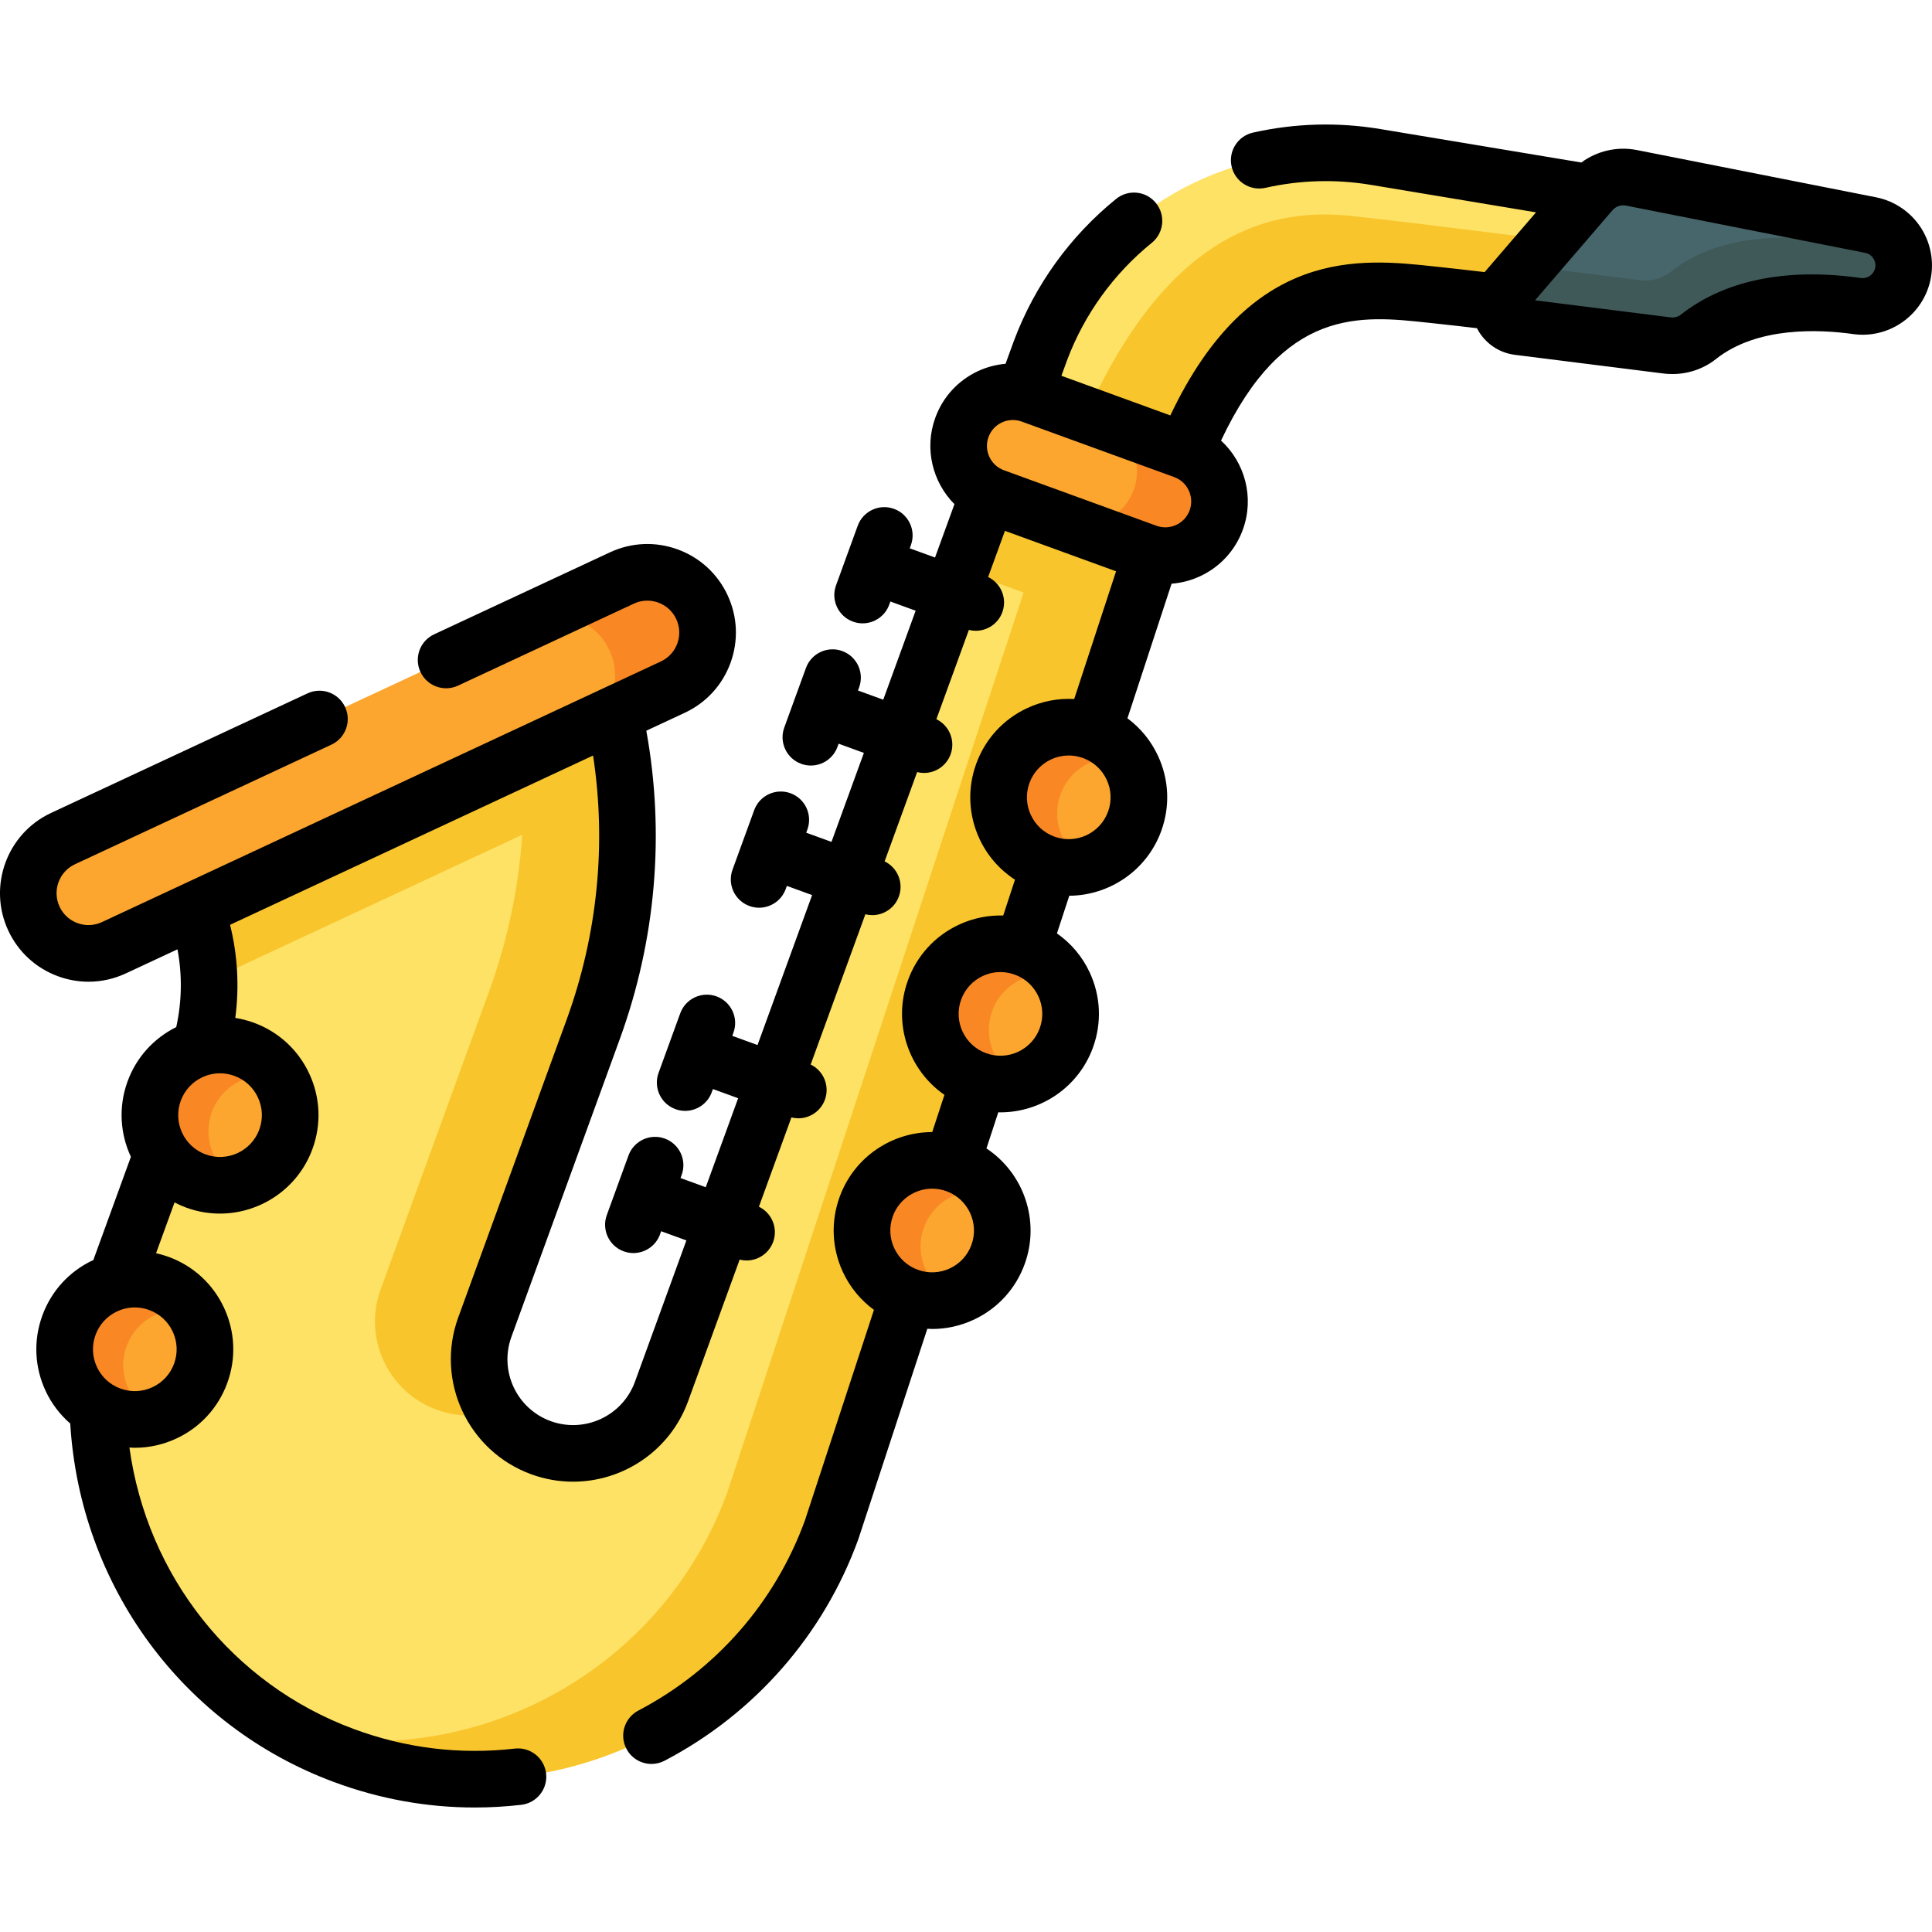 <svg id="Capa_1" enable-background="new 0 0 511.988 511.988" height="512" viewBox="0 0 511.988 511.988" width="512" xmlns="http://www.w3.org/2000/svg"><g><g><g><path d="m162.62 188.651c6.313 27.748 4.55 56.759-5.415 84.136l-28.725 78.923c-4.707 12.931 1.961 27.229 14.892 31.936 12.931 4.706 27.228-1.96 31.936-14.891l100.439-275.905c13.544-36.057 50.752-57.587 88.824-51.252l87.79 14.611-3.42 30.391s-50.585-6.531-67.493-8.302c-22.951-2.404-55.913-8.518-75.913 67.372l-85.151 259.748c-19.001 52.206-77.07 79.131-129.236 59.805-51.952-19.247-78.029-77.46-59.08-129.522l19.748-54.258c5.433-14.927 4.728-31.075-1.986-45.472z" fill="#fee265"/></g><g fill="#f8c52d"><path d="m448.936 86.602s-50.58-6.527-67.492-8.301c-22.952-2.407-55.906-8.518-75.911 67.369l-85.152 259.75c-19.001 52.205-77.073 79.132-129.232 59.803-4.476-1.661-8.765-3.607-12.841-5.822 47.921 9.847 97.249-16.704 114.473-64.027l89.176-270.805c22.502-61.822 52.968-69.773 75.911-67.369 16.912 1.774 67.492 8.301 67.492 8.301l1.523-13.529 25.479 4.235z"/><path d="m131.213 374.124c-4.902 1.429-10.281 1.36-15.439-.518-12.934-4.708-19.602-19.006-14.894-31.94l28.725-78.92c7.558-20.764 10.396-42.464 8.576-63.834l24.442-10.258c6.313 27.743 4.546 56.759-5.419 84.138l-28.725 78.92c-2.829 7.774-1.551 16.043 2.734 22.412z"/></g><path d="m49.833 235.975c3.557 7.627 5.428 15.757 5.592 23.933l110.309-51.438c-.594-6.653-1.629-13.268-3.115-19.818z" fill="#f8c52d"/><g><path d="m309.221 133.041c-1.271 3.937-2.502 8.135-3.686 12.629l-6.982 21.297-43.963-16.001 12.154-33.386z" fill="#f8c52d"/></g><path d="m313.727 119.376-40.406-14.706c-7.455-2.713-15.699 1.13-18.412 8.586-2.713 7.455 1.13 15.699 8.586 18.412l40.406 14.706c7.455 2.713 15.699-1.13 18.412-8.586 2.713-7.455-1.131-15.698-8.586-18.412z" fill="#fca62f"/><path d="m322.312 137.789c1.358-3.731 1.074-7.652-.478-10.982-1.553-3.33-4.374-6.068-8.105-7.426l-21.897-7.97c3.731 1.358 6.562 4.099 8.115 7.429s1.836 7.251.478 10.982c-2.713 7.453-10.955 11.296-18.417 8.58l21.897 7.97c7.452 2.713 15.694-1.13 18.407-8.583z" fill="#f98824"/><g><g><path d="m177.013 152.633c-3.837-1.397-8.207-1.33-12.201.532l-148.101 69.06c-7.987 3.724-11.442 13.219-7.718 21.205 3.724 7.987 13.218 11.443 21.204 7.719l148.101-69.06c7.987-3.724 11.442-13.219 7.718-21.205-1.861-3.994-5.165-6.855-9.003-8.251z" fill="#fca62f"/></g><g><path d="m186.023 160.88c-1.867-3.986-5.175-6.849-9.007-8.244-3.841-1.398-8.207-1.328-12.199.526l-24.527 11.437c3.996-1.863 8.361-1.933 12.203-.535 3.841 1.398 7.141 4.258 9.004 8.253 3.717 7.988.264 17.476-7.718 21.206l24.527-11.437c7.977-3.72 11.434-13.218 7.717-21.206z" fill="#f98824"/></g></g><g><circle cx="283.223" cy="211.296" fill="#fca62f" r="18.583"/><path d="m265.765 204.94c-3.509 9.642 1.455 20.305 11.106 23.818 4.029 1.466 8.222 1.458 12.003.242-6.992-3.126-10.49-11.181-7.827-18.497s10.52-11.239 17.891-9.126c-2.115-3.362-5.327-6.077-9.356-7.543-9.65-3.513-20.307 1.464-23.817 11.106z" fill="#f98824"/></g><g><circle cx="265.124" cy="268.692" fill="#fca62f" r="18.583"/><path d="m247.666 262.336c-3.509 9.642 1.455 20.305 11.106 23.818 4.029 1.466 8.222 1.458 12.003.242-6.992-3.126-10.49-11.181-7.827-18.497s10.52-11.239 17.891-9.126c-2.115-3.362-5.327-6.077-9.356-7.543-9.65-3.514-20.307 1.463-23.817 11.106z" fill="#f98824"/></g><g><circle cx="247.025" cy="326.087" fill="#fca62f" r="18.583"/><path d="m229.567 319.731c-3.509 9.642 1.455 20.305 11.106 23.818 4.029 1.466 8.222 1.458 12.003.242-6.992-3.126-10.49-11.181-7.827-18.497s10.52-11.239 17.891-9.126c-2.115-3.362-5.327-6.077-9.356-7.543-9.651-3.513-20.307 1.464-23.817 11.106z" fill="#f98824"/></g><g><circle cx="35.726" cy="357.566" fill="#fca62f" r="18.583"/><path d="m18.268 351.21c-3.509 9.642 1.455 20.305 11.106 23.818 4.029 1.466 8.222 1.458 12.003.242-6.992-3.126-10.49-11.181-7.827-18.497s10.52-11.239 17.891-9.126c-2.115-3.362-5.327-6.077-9.356-7.543-9.65-3.513-20.307 1.464-23.817 11.106z" fill="#f98824"/></g><g><circle cx="58.309" cy="295.519" fill="#fca62f" r="18.583"/><path d="m40.852 289.163c-3.509 9.642 1.455 20.305 11.106 23.818 4.029 1.466 8.222 1.458 12.003.242-6.992-3.126-10.49-11.181-7.827-18.497s10.52-11.239 17.891-9.126c-2.115-3.362-5.327-6.077-9.356-7.543-9.651-3.514-20.308 1.464-23.817 11.106z" fill="#f98824"/></g><path d="m398.817 77.35 22.819-26.533c2.639-3.068 6.724-4.48 10.695-3.696l63.385 12.522c6.21 1.227 10.067 7.474 8.382 13.576-1.455 5.269-6.587 8.644-11.999 7.88-10.919-1.541-29.165-2.062-42.059 8.197-2.332 1.855-5.353 2.612-8.31 2.24l-39.356-4.95c-4.443-.559-6.477-5.84-3.557-9.236z" fill="#47666b"/><path d="m504.095 73.222c-1.31 4.77-5.64 7.99-10.48 7.99-.5 0-1.01-.04-1.52-.11-10.91-1.54-29.16-2.07-42.05 8.19-2.34 1.86-5.36 2.62-8.31 2.24l-39.36-4.95c-4.44-.56-6.48-5.84-3.56-9.23l5.9-6.85 29.77 3.74c2.95.37 5.98-.39 8.31-2.24 12.89-10.26 31.14-9.74 42.06-8.2.51.07 1.02.11 1.52.11 3.48 0 6.7-1.67 8.71-4.39l.63.12c6.21 1.23 10.07 7.47 8.38 13.58z" fill="#3f5959"/></g><path d="m509.25 60.663c-2.678-4.337-7.081-7.39-12.08-8.377l-63.386-12.522c-5.207-1.032-10.546.226-14.728 3.299l-53.255-8.863c-11.266-1.875-22.619-1.559-33.75.939-4.042.907-6.583 4.919-5.676 8.96.907 4.042 4.916 6.584 8.96 5.677 9.234-2.072 18.656-2.335 28.003-.779l43.714 7.275-13.62 15.836c-4.713-.557-8.481-.984-11.204-1.269l-2.174-.233c-19.527-2.113-48.691-5.269-69.914 39.484l-28.863-10.505 1.491-4.097c4.572-12.173 12.337-22.937 22.455-31.127 3.22-2.606 3.717-7.329 1.11-10.548-2.606-3.22-7.329-3.716-10.548-1.11-12.191 9.869-21.548 22.84-27.085 37.582l-2.228 6.12c-2.497.224-4.965.857-7.305 1.948-5.293 2.469-9.309 6.851-11.306 12.339-2.992 8.218-.725 17.087 5.068 22.915l-5.147 14.139-6.698-2.438.309-.848c1.417-3.893-.59-8.196-4.483-9.613-3.892-1.415-8.197.591-9.613 4.482l-5.748 15.793c-1.417 3.893.59 8.196 4.483 9.613.847.308 1.713.454 2.564.454 3.063 0 5.94-1.892 7.048-4.937l.309-.849 6.697 2.438-8.585 23.583-6.696-2.437.309-.848c1.417-3.893-.59-8.196-4.482-9.613-3.893-1.415-8.196.591-9.613 4.482l-5.749 15.793c-1.417 3.893.59 8.196 4.482 9.613.847.308 1.713.454 2.565.454 3.063 0 5.939-1.892 7.048-4.937l.309-.849 6.695 2.437-8.585 23.583-6.694-2.436.309-.849c1.417-3.893-.59-8.196-4.483-9.613-3.894-1.415-8.196.592-9.613 4.482l-5.748 15.794c-1.417 3.893.59 8.196 4.483 9.613.847.308 1.713.454 2.564.454 3.063 0 5.94-1.892 7.048-4.937l.309-.849 6.693 2.436-14.466 39.739-6.691-2.435.309-.849c1.417-3.893-.59-8.196-4.483-9.613-3.893-1.414-8.196.591-9.613 4.482l-5.748 15.794c-1.417 3.893.59 8.196 4.483 9.613.847.308 1.713.454 2.564.454 3.063 0 5.94-1.892 7.048-4.937l.309-.849 6.689 2.435-8.585 23.583-6.688-2.434.309-.848c1.417-3.893-.59-8.196-4.482-9.613-3.894-1.414-8.196.591-9.613 4.482l-5.749 15.793c-1.417 3.893.59 8.196 4.482 9.613.847.308 1.713.454 2.565.454 3.063 0 5.939-1.892 7.048-4.937l.309-.849 6.687 2.434-13.64 37.481c-3.285 9.023-13.297 13.694-22.323 10.408-9.024-3.285-13.694-13.299-10.41-22.322l28.726-78.924c9.584-26.332 11.982-54.486 7.026-81.716l10.188-4.751c5.679-2.647 9.986-7.349 12.129-13.236 2.143-5.889 1.865-12.258-.783-17.936-2.648-5.679-7.349-9.986-13.236-12.129-5.888-2.144-12.258-1.865-17.936.783l-46.589 21.725c-3.754 1.75-5.378 6.213-3.628 9.967 1.75 3.753 6.212 5.378 9.967 3.627l46.589-21.725c2.047-.954 4.343-1.053 6.465-.282 2.123.773 3.817 2.326 4.772 4.374.955 2.047 1.055 4.343.282 6.465-.773 2.123-2.326 3.817-4.373 4.772l-148.1 69.06c-2.048.955-4.344 1.056-6.466.283-2.124-.773-3.819-2.327-4.773-4.374-1.971-4.226-.136-9.267 4.09-11.238l67.952-31.686c3.754-1.75 5.378-6.212 3.628-9.967-1.751-3.754-6.213-5.38-9.967-3.627l-67.952 31.686c-11.718 5.467-16.808 19.451-11.341 31.174 2.648 5.677 7.349 9.983 13.236 12.128 2.618.952 5.331 1.427 8.036 1.427 3.378 0 6.745-.739 9.899-2.21l13.669-6.374c1.282 6.808 1.176 13.795-.327 20.611-6.023 2.99-10.603 8.074-12.911 14.415-2.463 6.767-1.939 13.905.894 19.963l-9.672 26.574c-.093.255-.174.512-.265.768-.018.008-.036.015-.054.023-6.314 2.944-11.104 8.172-13.487 14.719-2.383 6.548-2.073 13.631.871 19.944 1.57 3.368 3.806 6.284 6.53 8.651 2.601 43.024 29.831 80.162 69.926 95.016 12.099 4.482 24.583 6.736 37.252 6.736 4.092 0 8.205-.235 12.329-.707 4.116-.47 7.071-4.188 6.601-8.303-.47-4.116-4.192-7.073-8.303-6.6-14.533 1.66-28.887-.088-42.667-5.193-32.22-11.937-54.785-40.637-59.451-74.589.48.027.96.063 1.44.063 3.757 0 7.5-.822 11.007-2.457 6.314-2.944 11.104-8.172 13.487-14.719 2.383-6.548 2.073-13.631-.871-19.944-2.944-6.315-8.172-11.104-14.718-13.487-1.083-.394-2.181-.707-3.287-.954l4.898-13.457c1.001.521 2.042.989 3.13 1.385 2.935 1.068 5.938 1.574 8.894 1.574 10.657-.001 20.687-6.585 24.537-17.164 2.383-6.547 2.074-13.63-.871-19.944-2.944-6.314-8.171-11.104-14.718-13.486-1.599-.582-3.23-1-4.874-1.262 1.087-8.237.624-16.583-1.386-24.673l96.198-44.857c3.579 23.395 1.205 47.434-7.011 70.005l-28.726 78.924c-6.113 16.796 2.578 35.435 19.375 41.549 3.647 1.327 7.38 1.956 11.054 1.956 13.245 0 25.708-8.182 30.494-21.329l13.66-37.523c.61.155 1.225.233 1.833.233 3.063 0 5.94-1.892 7.048-4.937 1.328-3.65-.353-7.661-3.777-9.315l8.613-23.659c.609.154 1.223.232 1.831.232 3.063 0 5.94-1.892 7.048-4.937 1.328-3.649-.353-7.66-3.776-9.315l14.494-39.815c.608.154 1.221.231 1.827.231 3.063 0 5.94-1.892 7.048-4.937 1.328-3.648-.352-7.657-3.773-9.313l8.613-23.661c.607.153 1.219.231 1.825.231 3.063 0 5.94-1.892 7.048-4.937 1.327-3.647-.351-7.655-3.77-9.312l8.613-23.661c.607.153 1.218.23 1.823.23 3.063 0 5.94-1.892 7.048-4.937 1.327-3.647-.351-7.654-3.768-9.311l4.454-12.235 29.448 10.718-11.096 33.848c-4.244-.241-8.509.567-12.47 2.414-6.314 2.944-11.104 8.172-13.487 14.719v.001c-2.382 6.547-2.073 13.63.871 19.943 2.089 4.482 5.345 8.173 9.39 10.803l-3.112 9.492c-4.009-.117-8.02.694-11.761 2.438-6.314 2.944-11.104 8.172-13.487 14.719-4.137 11.369.156 23.785 9.668 30.37l-3.233 9.862c-10.657.001-20.684 6.584-24.534 17.163-2.383 6.547-2.074 13.63.871 19.944 1.885 4.042 4.714 7.449 8.217 10.01l-18.307 55.843c-7.934 21.714-23.602 39.59-44.126 50.343-3.669 1.923-5.085 6.455-3.163 10.124 1.34 2.559 3.949 4.021 6.65 4.021 1.173 0 2.363-.276 3.474-.858 23.879-12.511 42.099-33.326 51.302-58.61.027-.076.054-.152.079-.229l18.236-55.627c.431.021.863.057 1.294.057 3.757 0 7.5-.822 11.007-2.457 6.314-2.944 11.104-8.172 13.487-14.719 4.203-11.546-.295-24.17-10.121-30.671l3.142-9.584c.18.004.362.023.542.023 10.657 0 20.686-6.584 24.537-17.163 2.383-6.548 2.073-13.631-.871-19.944-1.964-4.212-4.96-7.723-8.669-10.316l3.271-9.978c10.594-.069 20.538-6.634 24.368-17.157 2.383-6.548 2.073-13.631-.871-19.944-1.861-3.993-4.64-7.37-8.083-9.92l11.694-35.672c2.592-.198 5.154-.858 7.581-1.99 5.293-2.468 9.309-6.85 11.306-12.338 3.111-8.547.536-17.799-5.78-23.6 16.66-35.367 36.911-33.179 54.859-31.235l2.227.238c2.609.273 6.215.682 10.732 1.214 1.961 3.848 5.695 6.51 10.041 7.056l39.355 4.95c.792.1 1.586.148 2.376.148 4.205 0 8.311-1.392 11.54-3.961 10.931-8.695 27.462-7.891 36.34-6.641 9.109 1.297 17.827-4.435 20.277-13.309 1.357-4.909.6-10.214-2.078-14.55zm-463.479 292.219c1.251 2.683 1.382 5.693.37 8.475s-3.048 5.004-5.731 6.255-5.693 1.381-8.475.369c-2.782-1.013-5.003-3.048-6.254-5.73-1.251-2.683-1.382-5.693-.37-8.475s3.048-5.004 5.731-6.255c1.49-.694 3.08-1.044 4.676-1.044 1.279 0 2.561.225 3.798.675 2.783 1.012 5.003 3.047 6.255 5.73zm22.583-62.047c1.251 2.683 1.382 5.692.37 8.474-2.09 5.744-8.461 8.716-14.205 6.625-5.743-2.09-8.714-8.463-6.624-14.205 1.012-2.782 3.048-5.004 5.731-6.255 1.49-.694 3.08-1.044 4.676-1.044 1.279 0 2.561.225 3.798.675 2.782 1.012 5.002 3.046 6.254 5.73zm189.085 39.042c-1.012 2.782-3.048 5.004-5.731 6.255-2.683 1.25-5.693 1.381-8.475.369-2.782-1.013-5.003-3.048-6.254-5.73-1.251-2.683-1.382-5.692-.37-8.474 1.636-4.497 5.897-7.294 10.426-7.294 1.255 0 2.533.215 3.779.669 5.744 2.09 8.716 8.463 6.625 14.205zm18.099-57.395c-2.09 5.742-8.465 8.715-14.205 6.624-5.743-2.09-8.715-8.463-6.625-14.205 1.012-2.782 3.048-5.004 5.731-6.255 1.49-.694 3.08-1.044 4.676-1.044 1.186 0 2.373.202 3.527.589.002.001.003.001.005.002.001 0 .003 0 .004.001.087.029.176.051.263.083 2.782 1.013 5.003 3.048 6.254 5.73 1.252 2.683 1.383 5.694.37 8.475zm18.1-57.395c-2.09 5.743-8.464 8.719-14.206 6.624-2.782-1.013-5.003-3.048-6.254-5.73s-1.383-5.693-.37-8.476c1.013-2.781 3.048-5.003 5.731-6.254 2.683-1.25 5.693-1.381 8.475-.369 2.782 1.013 5.003 3.048 6.254 5.73 1.251 2.683 1.382 5.694.37 8.475zm21.626-79.864c-.627 1.724-1.888 3.1-3.55 3.875-1.662.773-3.525.856-5.25.229l-40.406-14.706c-3.557-1.295-5.398-5.242-4.103-8.8.627-1.723 1.888-3.099 3.549-3.874 1.662-.773 3.526-.856 5.25-.229l40.405 14.706c3.56 1.295 5.4 5.242 4.105 8.799zm181.605-64.001c-.451 1.633-2.044 2.696-3.722 2.45-24.93-3.519-39.741 3.364-47.777 9.756-.694.553-1.68.799-2.703.667l-35.877-4.513 20.533-23.874c.875-1.019 2.238-1.485 3.555-1.229l63.386 12.522c1.26.249 1.934 1.073 2.223 1.542.289.47.724 1.441.382 2.679z"/></g></svg>